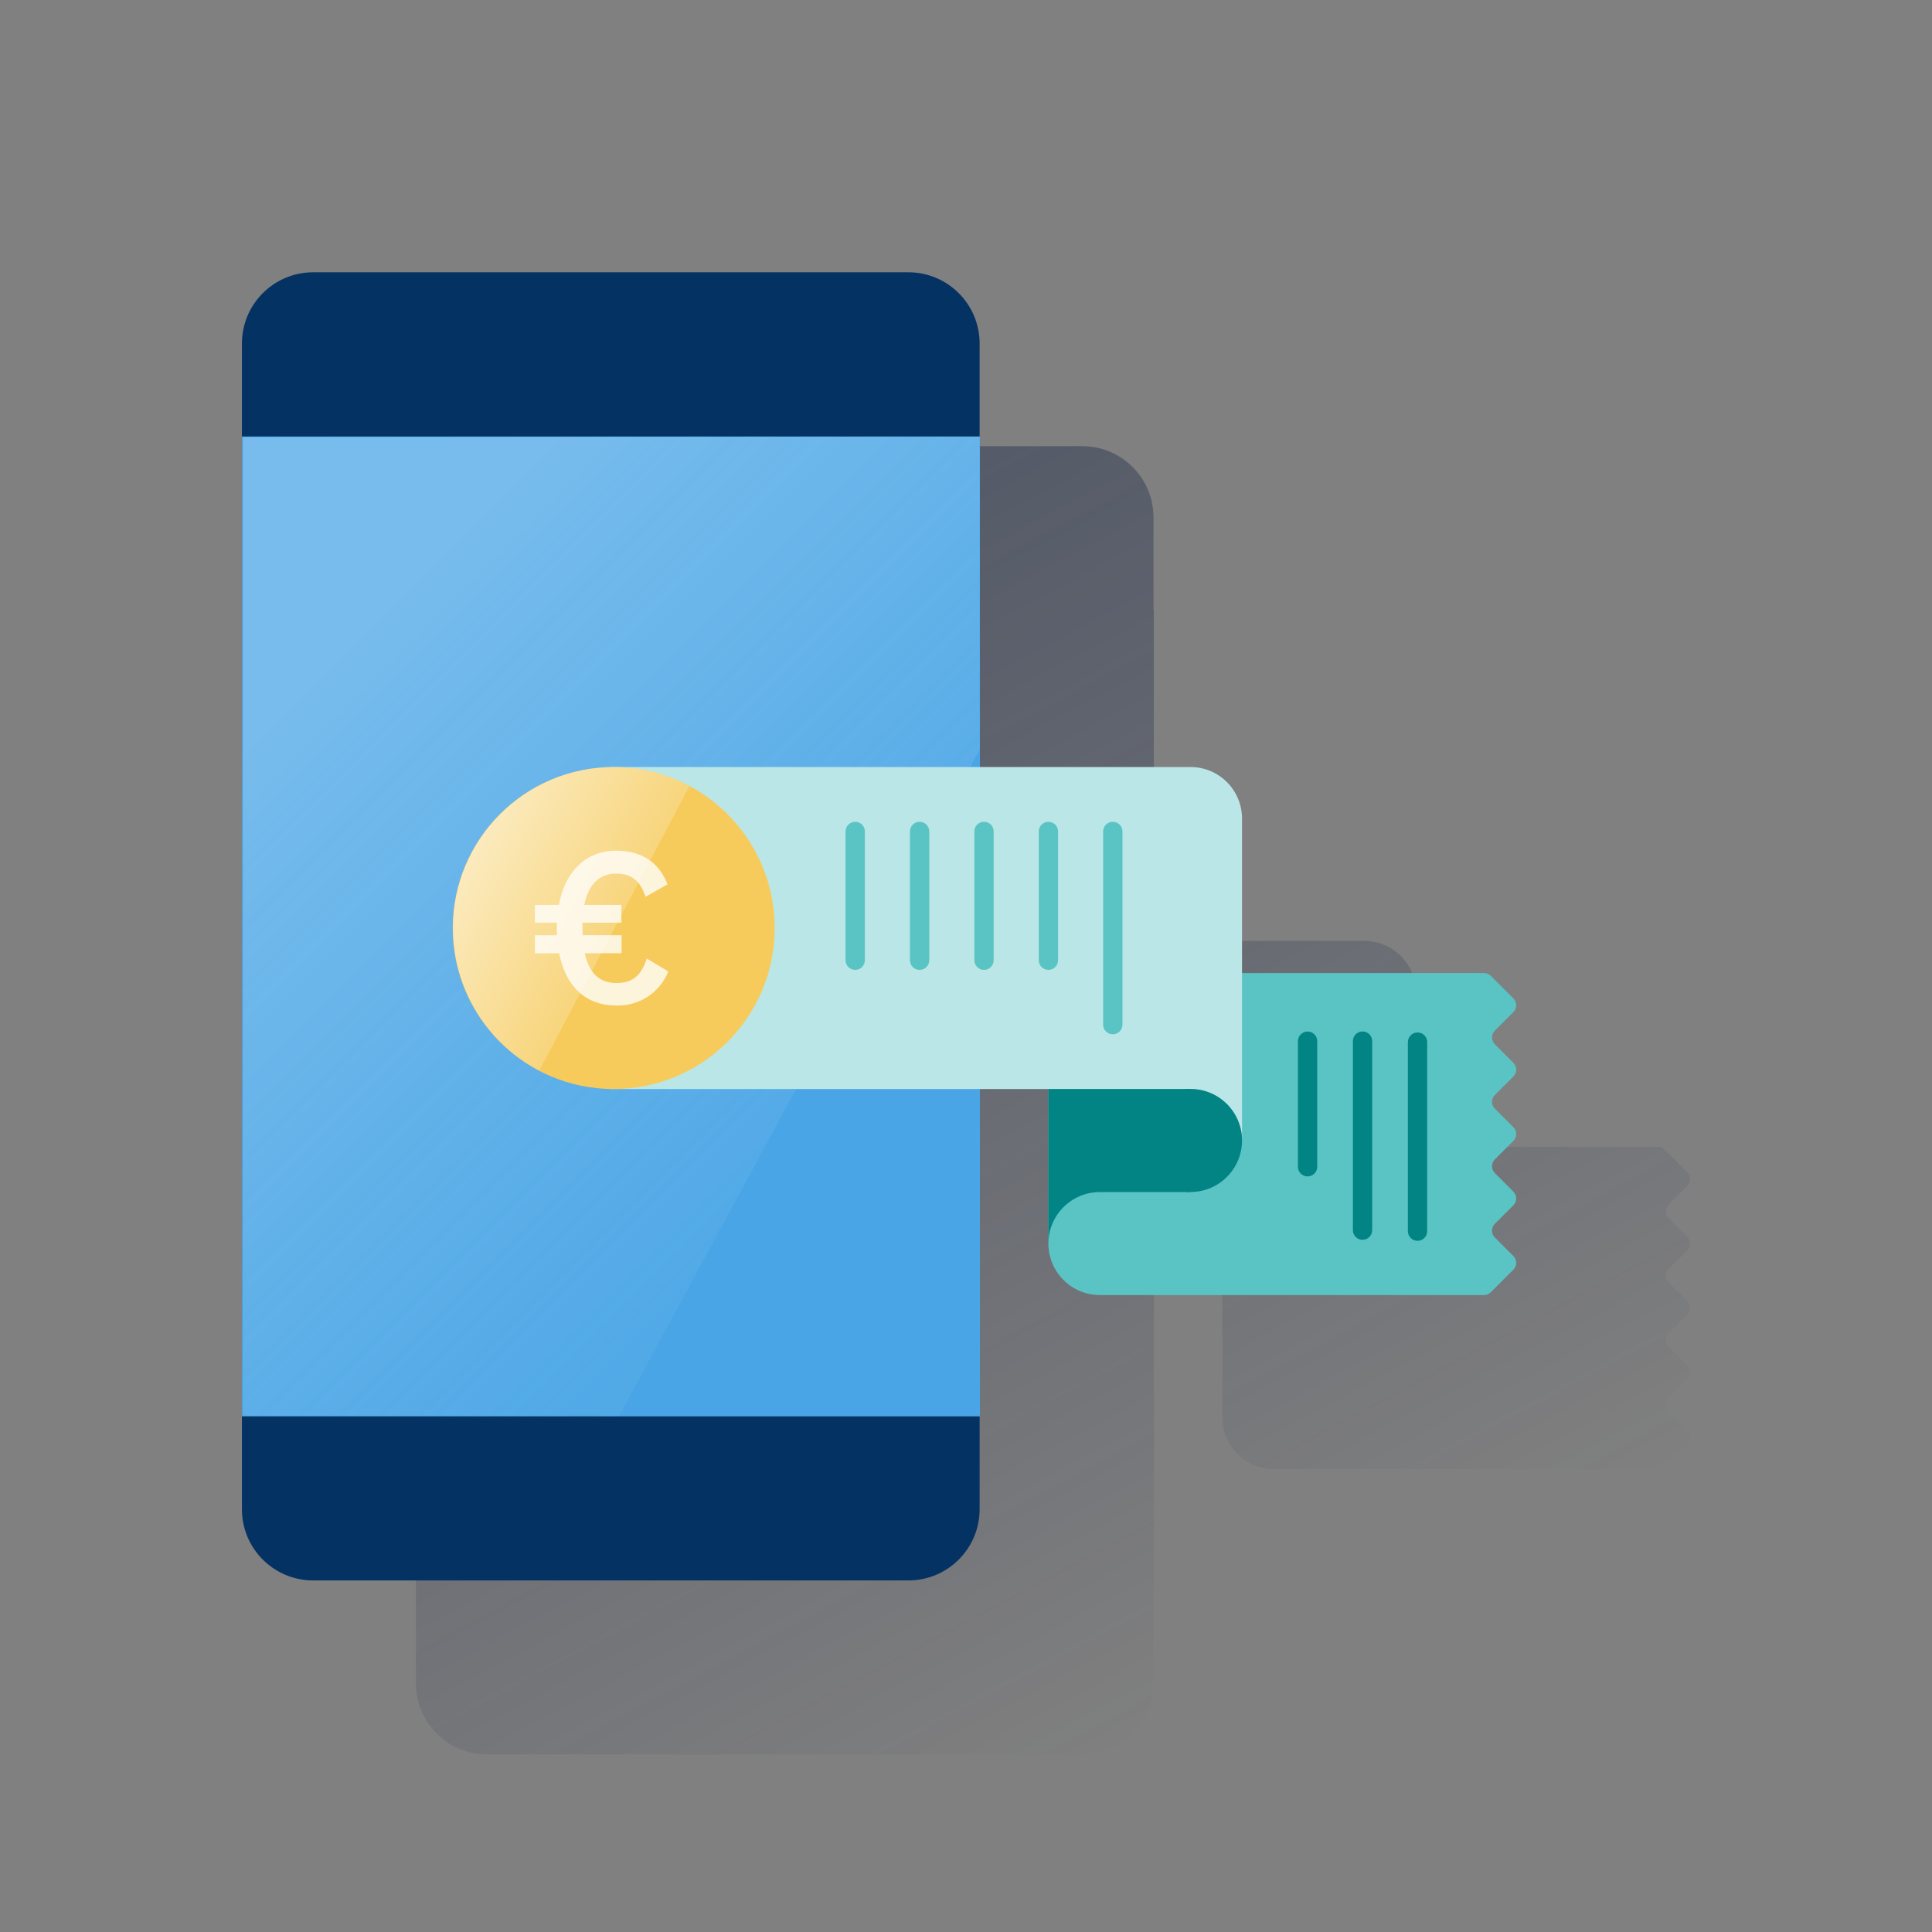 <?xml version="1.0" encoding="UTF-8"?><svg id="Capa_1" xmlns="http://www.w3.org/2000/svg" xmlns:xlink="http://www.w3.org/1999/xlink" viewBox="0 0 600 600"><rect x="0" y="0" width="600" height="600" fill="#808080" stroke="none"/><defs><style>.cls-1{fill:url(#Degradado_sin_nombre_3);}.cls-1,.cls-2,.cls-3,.cls-4,.cls-5,.cls-6,.cls-7,.cls-8,.cls-9,.cls-10{stroke-width:0px;}.cls-2{fill:url(#Degradado_sin_nombre_2);}.cls-3{fill:url(#Degradado_sin_nombre_4);isolation:isolate;opacity:.5;}.cls-4{fill:#5ac4c4;}.cls-5{fill:#49a5e6;}.cls-6{fill:#bbe6e7;}.cls-7{fill:#fdf4dc;}.cls-8{fill:#f6cb5c;}.cls-9{fill:#028484;}.cls-10{fill:#043263;}</style><linearGradient id="Degradado_sin_nombre_2" x1="159.28" y1="298.5" x2="372.47" y2="-102.44" gradientTransform="translate(0 429.88) scale(1 -1)" gradientUnits="userSpaceOnUse"><stop offset="0" stop-color="#192647" stop-opacity=".5"/><stop offset="1" stop-color="#192647" stop-opacity="0"/></linearGradient><linearGradient id="Degradado_sin_nombre_4" x1="105.69" y1="2707.47" x2="259.95" y2="2861.73" gradientTransform="translate(0 -2504)" gradientUnits="userSpaceOnUse"><stop offset="0" stop-color="#fff" stop-opacity=".5"/><stop offset="1" stop-color="#ecf7f8" stop-opacity=".1"/></linearGradient><linearGradient id="Degradado_sin_nombre_3" x1="146.45" y1="2290.71" x2="190.93" y2="2314.37" gradientTransform="translate(0 -2026)" gradientUnits="userSpaceOnUse"><stop offset="0" stop-color="#fff" stop-opacity=".6"/><stop offset="1" stop-color="#fff" stop-opacity=".2"/></linearGradient></defs><g id="Capa_14"><path class="cls-2" d="m523.99,388.31c1.17-1.17,1.17-3.07,0-4.24l-5.76-5.76c-1.17-1.17-1.17-3.07,0-4.24l5.76-5.76c1.17-1.17,1.17-3.07,0-4.24l-7-7c-.56-.56-1.32-.88-2.12-.88h-75.15v-47.98c0-8.84-7.16-16-16-16h-65.39v-102.65h-.1v-28.84c.02-12.22-9.88-22.14-22.1-22.16h-184.9c-12.22.04-22.1,9.98-22.06,22.2h0v362c.01,12.2,9.9,22.09,22.1,22.1h184.86c12.2-.01,22.09-9.9,22.1-22.1v-28.9h.1v-101.65h21.26v48h0c0,8.84,7.16,16,16,16h119.28c.8,0,1.56-.32,2.12-.88l7-7c1.17-1.17,1.17-3.07,0-4.24l-5.76-5.78c-1.17-1.17-1.17-3.07,0-4.24l5.76-5.76c1.17-1.17,1.17-3.07,0-4.24l-5.76-5.76c-1.17-1.17-1.17-3.07,0-4.24l5.76-5.76c1.17-1.17,1.17-3.07,0-4.24l-5.76-5.76c-1.17-1.17-1.17-3.07,0-4.24l5.76-5.76Z"/><path class="cls-10" d="m97.23,84.56h184.9c12.22.02,22.12,9.94,22.1,22.16h0v362c-.01,12.2-9.9,22.09-22.1,22.1H97.23c-12.2-.01-22.09-9.9-22.1-22.1V106.72c-.02-12.22,9.88-22.14,22.1-22.16h0Z"/><rect class="cls-5" x="75.13" y="135.56" width="229.2" height="304.3"/><polygon class="cls-3" points="75.43 135.76 75.43 439.66 192.23 439.86 304.23 232.86 304.23 135.56 75.43 135.76"/><path class="cls-4" d="m469.99,330.07l-5.76-5.76c-1.17-1.17-1.17-3.07,0-4.24l5.76-5.76c1.17-1.17,1.17-3.07,0-4.24l-7-7c-.56-.56-1.32-.88-2.12-.88h-135.28v84c0,8.84,7.16,16,16,16h119.28c.8,0,1.56-.32,2.12-.88l7-7c1.17-1.17,1.17-3.07,0-4.24l-5.76-5.76c-1.17-1.17-1.17-3.07,0-4.24l5.76-5.76c1.17-1.17,1.17-3.07,0-4.24l-5.76-5.76c-1.17-1.17-1.17-3.07,0-4.24l5.76-5.76c1.17-1.17,1.17-3.07,0-4.24l-5.76-5.76c-1.17-1.17-1.17-3.07,0-4.24l5.76-5.76c1.17-1.17,1.17-3.07,0-4.24Z"/><path class="cls-6" d="m385.72,354.21h0c0-8.84-7.16-16-16-16h-180.49v-100h180.49c8.84,0,16,7.16,16,16v100Z"/><path class="cls-9" d="m325.59,386.21h0c0-8.84,7.16-16,16-16h28v-32h-44v48Z"/><circle class="cls-9" cx="369.72" cy="354.19" r="16"/><path class="cls-9" d="m440.23,385.35c-1.66,0-3-1.34-3-3v-58.71c0-1.66,1.34-3,3-3s3,1.34,3,3v58.71c0,1.66-1.34,3-3,3h0Z"/><path class="cls-9" d="m423.15,385.03c-1.66,0-3-1.34-3-3v-58.7c0-1.66,1.34-3,3-3s3,1.34,3,3v58.7c0,1.66-1.34,3-3,3Z"/><path class="cls-9" d="m406.08,365.35c-1.66,0-3-1.34-3-3v-39c0-1.66,1.34-3,3-3s3,1.34,3,3v39c0,1.66-1.34,3-3,3Z"/><path class="cls-4" d="m345.59,321.21c-1.66,0-3-1.34-3-3v-60c0-1.66,1.34-3,3-3s3,1.34,3,3v60c0,1.66-1.34,3-3,3Z"/><path class="cls-4" d="m325.59,301.21c-1.66,0-3-1.34-3-3v-40c0-1.66,1.34-3,3-3s3,1.34,3,3v40c0,1.66-1.34,3-3,3Z"/><path class="cls-4" d="m285.59,301.21c-1.66,0-3-1.34-3-3v-40c0-1.66,1.34-3,3-3s3,1.34,3,3v40c0,1.66-1.34,3-3,3Z"/><path class="cls-4" d="m305.59,301.21c-1.66,0-3-1.34-3-3v-40c0-1.66,1.34-3,3-3s3,1.34,3,3v40c0,1.66-1.34,3-3,3Z"/><path class="cls-4" d="m265.59,301.21c-1.66,0-3-1.34-3-3v-40c0-1.66,1.34-3,3-3s3,1.34,3,3v40c0,1.66-1.34,3-3,3Z"/><path class="cls-8" d="m240.59,288.21c0,27.61-22.39,50-50,50s-50-22.39-50-50,22.39-50,50-50h0c27.61,0,50,22.39,50,50"/><path class="cls-7" d="m191.4,312.27c-9.39,0-15.69-5.76-17.76-16.23h-7.53v-5.59h6.87c-.06-.78-.06-1.57-.06-2.34v-1.56h-6.81v-5.52h7.45c1.94-10.55,8.57-16.84,17.76-16.84,7.81,0,13.17,3.46,15.94,10.3l.06.16-6.85,3.87-.07-.22c-1.61-4.84-4.41-7-9.08-7-5.18,0-8.59,3.36-9.87,9.72h11.52v5.52h-12.09v1.41c0,.84,0,1.7.06,2.49h12.1v5.59h-11.43c1.34,6.23,4.57,9.26,9.86,9.26,4.83,0,7.61-2.2,9.31-7.37l.07-.23,6.7,4-.06.16c-2.67,6.49-9.08,10.64-16.09,10.42Z"/><path class="cls-1" d="m190.56,238.21c-27.61.07-49.94,22.51-49.88,50.12.05,18.55,10.36,35.56,26.8,44.17l46.66-88.39c-7.25-3.88-15.35-5.91-23.58-5.9Z"/></g></svg>